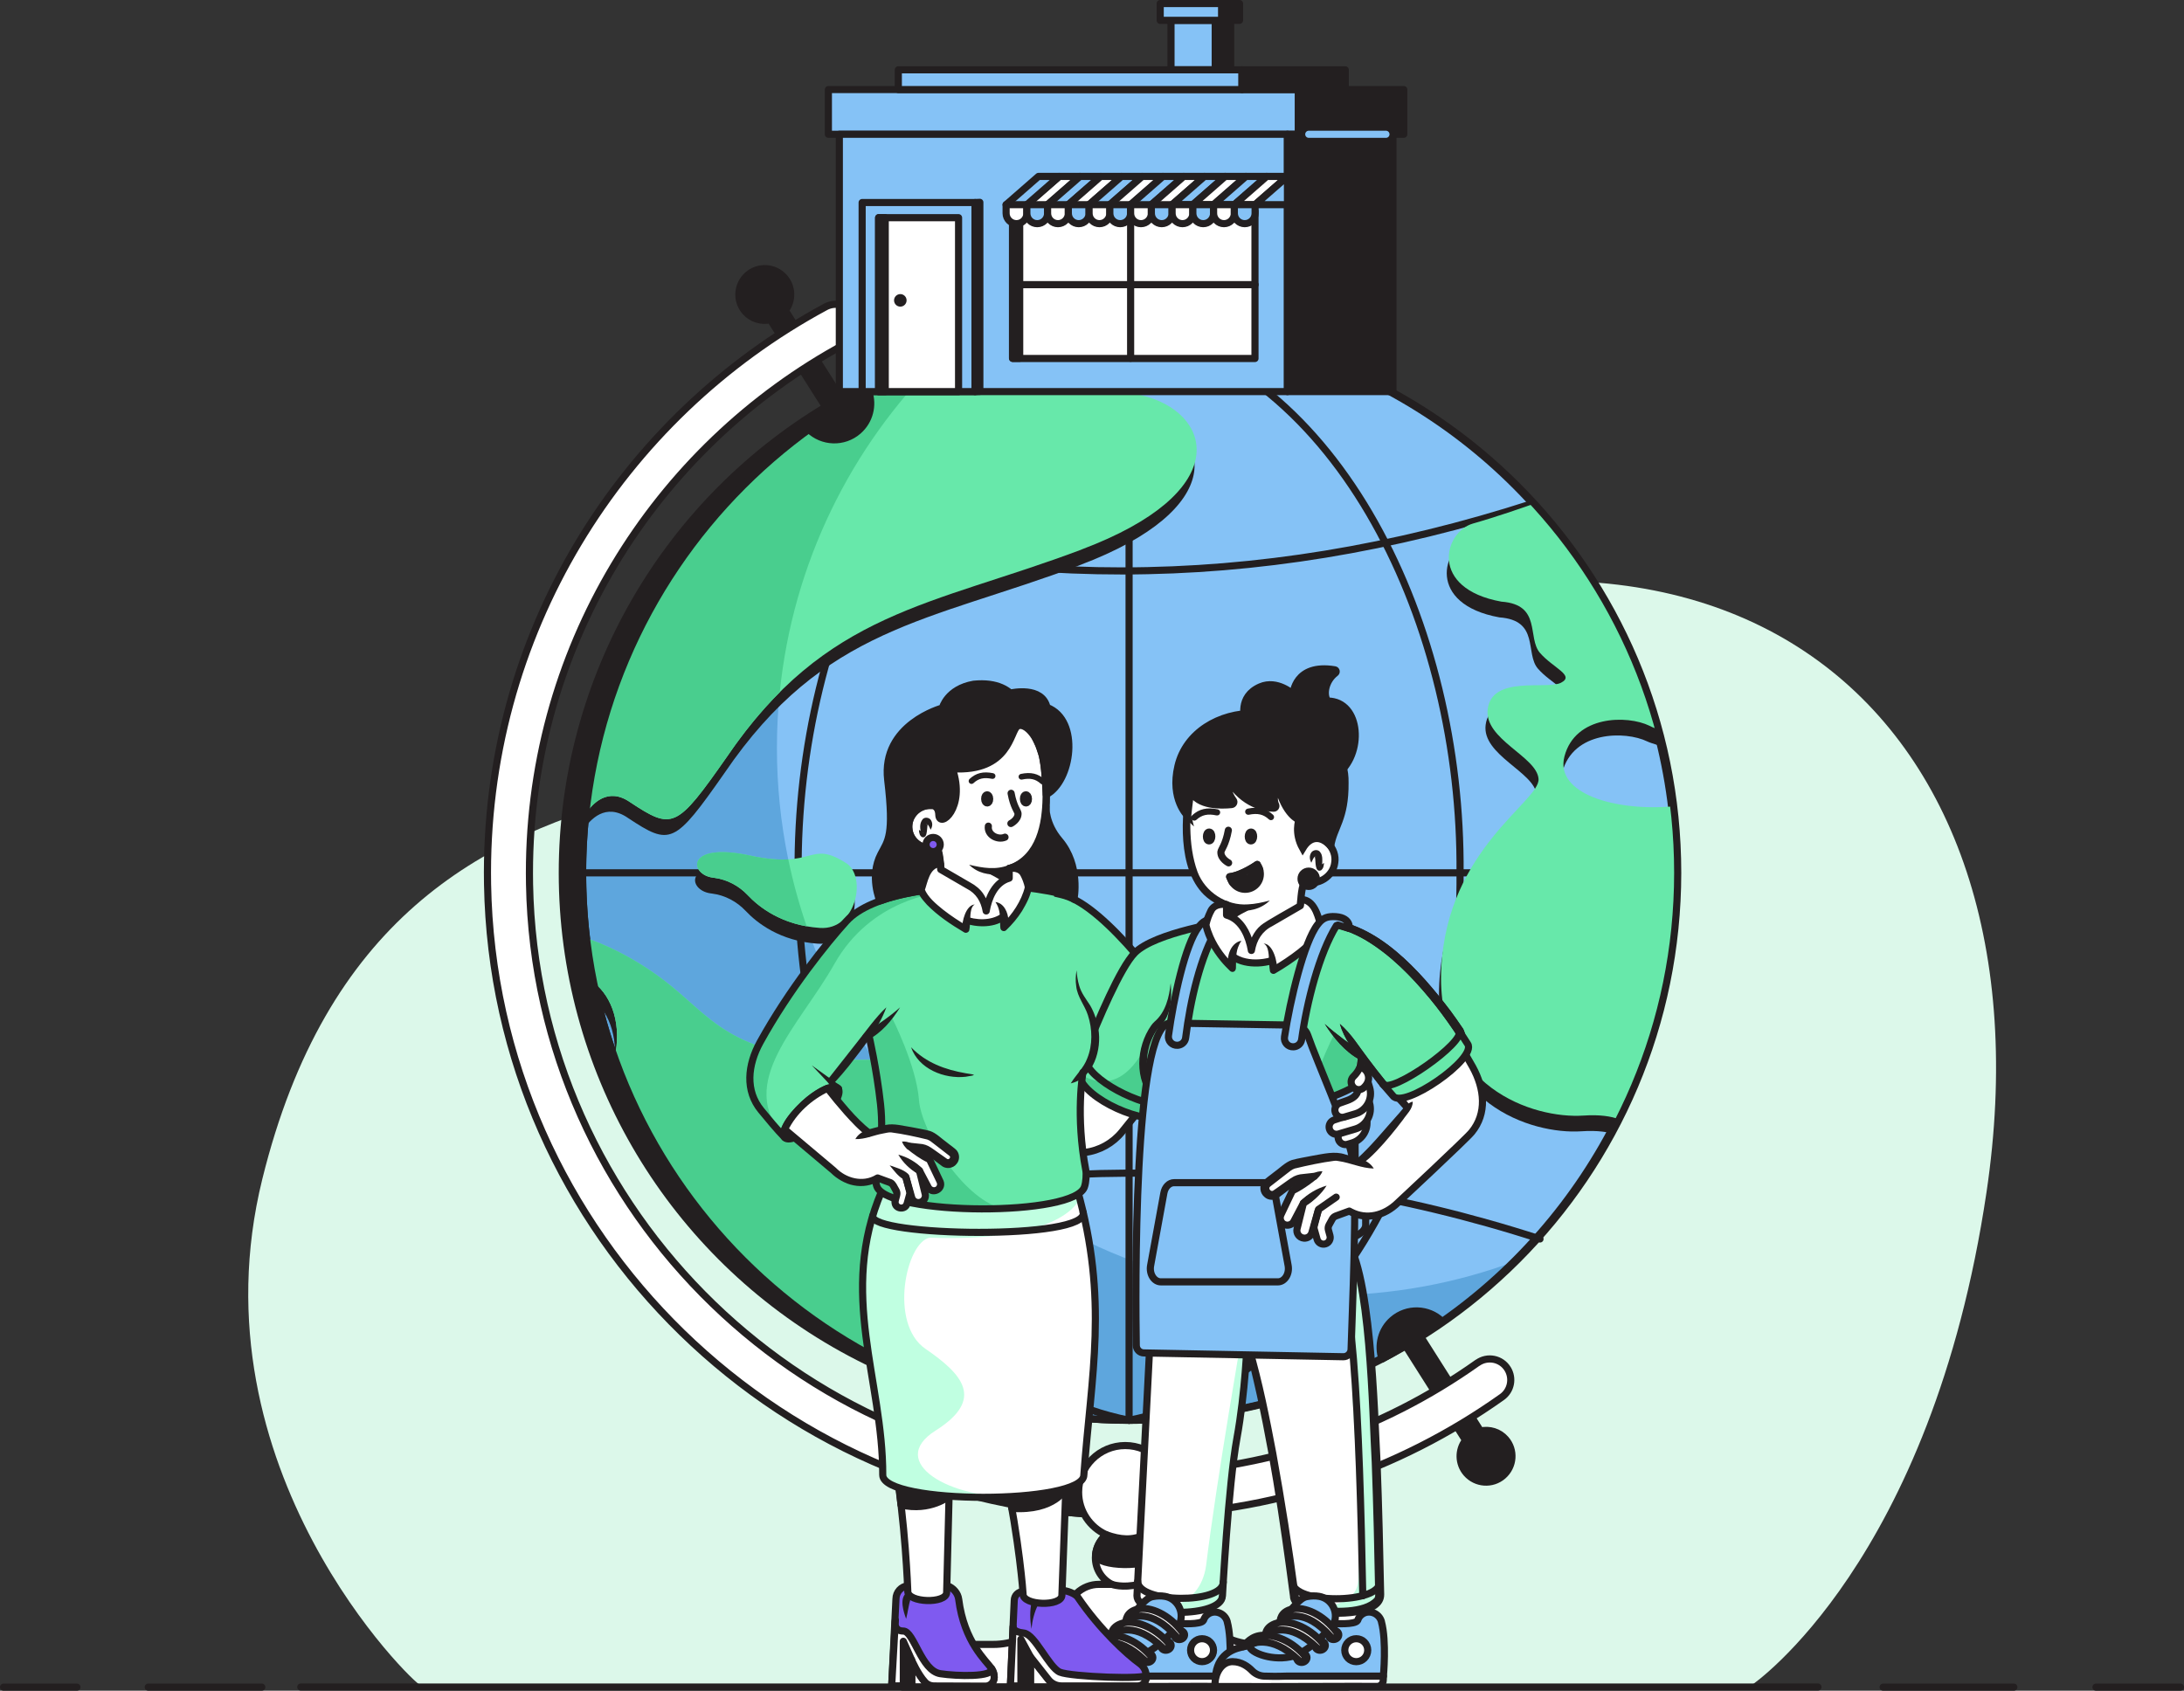 <?xml version="1.0" encoding="UTF-8"?>
<svg id="Layer_2" data-name="Layer 2" xmlns="http://www.w3.org/2000/svg" xmlns:xlink="http://www.w3.org/1999/xlink" viewBox="0 0 612.71 474.4">
  <rect x="0" y="0" width="612.71" height="474.4" fill="#333333" stroke="none"/>
  <defs>
    <style>
      .cls-1 {
        clip-path: url(#clippath);
      }

      .cls-2, .cls-3, .cls-4 {
        fill: none;
      }

      .cls-2, .cls-5, .cls-6, .cls-7, .cls-8, .cls-9, .cls-10, .cls-11, .cls-12 {
        stroke-width: 0px;
      }

      .cls-13 {
        stroke-width: 2px;
      }

      .cls-13, .cls-14, .cls-15, .cls-16, .cls-17, .cls-18, .cls-19, .cls-20, .cls-21, .cls-22, .cls-23, .cls-24, .cls-3 {
        stroke: #231f20;
      }

      .cls-13, .cls-14, .cls-15, .cls-16, .cls-17, .cls-8 {
        fill: #231f20;
      }

      .cls-13, .cls-14, .cls-15, .cls-16, .cls-18, .cls-19, .cls-20, .cls-21, .cls-22, .cls-23, .cls-24, .cls-3, .cls-4 {
        stroke-linecap: round;
        stroke-linejoin: round;
      }

      .cls-14 {
        stroke-width: 2px;
      }

      .cls-15, .cls-17, .cls-18, .cls-19, .cls-23, .cls-24, .cls-3, .cls-4 {
        stroke-width: 2px;
      }

      .cls-16 {
        stroke-width: 2px;
      }

      .cls-17 {
        stroke-miterlimit: 10;
      }

      .cls-18, .cls-7 {
        fill: #85c2f6;
      }

      .cls-19 {
        fill: #7f5af0;
      }

      .cls-20 {
        stroke-width: 2px;
      }

      .cls-20, .cls-21, .cls-22, .cls-23, .cls-11 {
        fill: #fff;
      }

      .cls-21 {
        stroke-width: 2px;
      }

      .cls-22 {
        stroke-width: 2px;
      }

      .cls-24, .cls-12 {
        fill: #67e8aa;
      }

      .cls-4 {
        stroke: #85c2f6;
      }

      .cls-5 {
        fill: #5ea6dd;
      }

      .cls-6 {
        fill: #49ce8e;
      }

      .cls-9 {
        fill: #dcf8ea;
      }

      .cls-10 {
        fill: #c0ffe1;
      }
    </style>
    <clipPath id="clippath">
      <circle class="cls-2" cx="317.05" cy="244.91" r="153.61"/>
    </clipPath>
  </defs>
  <g id="Layer_2-2" data-name="Layer 2">
    <g id="Bookkeeping_and_Payroll" data-name="Bookkeeping and Payroll">
      <g>
        <path class="cls-9" d="m117.93,472.82c-1.33.15-64.44-60.55-44.34-141.98,35.49-143.8,169.94-98.64,254.78-139.7,154.23-74.64,249.04,8.07,228.94,143.35-15.42,103.81-65.66,138.17-65.66,138.17l-373.72.16h0Z"/>
        <circle class="cls-8" cx="310.36" cy="244.91" r="153.61"/>
        <circle class="cls-7" cx="317.05" cy="244.91" r="153.61"/>
        <path class="cls-5" d="m371.57,363.5c-84.83,0-153.61-68.77-153.61-153.61,0-42.56,17.31-81.07,45.27-108.89-58.29,21.81-99.79,78.01-99.79,143.9,0,84.83,68.77,153.61,153.61,153.61,42.28,0,80.56-17.08,108.34-44.72-16.75,6.27-34.88,9.7-53.82,9.7h0Z"/>
        <g>
          <ellipse class="cls-3" cx="316.76" cy="244.91" rx="153.32" ry="153.61"/>
          <line class="cls-3" x1="316.76" y1="91.31" x2="316.76" y2="398.52"/>
          <line class="cls-3" x1="163.45" y1="244.91" x2="470.08" y2="244.91"/>
          <path class="cls-3" d="m316.76,398.52c-59.19-11.87-93.41-84.29-92.85-153.61-.56-69.31,33.65-141.74,92.85-153.61"/>
          <path class="cls-3" d="m316.76,398.52c59.19-11.87,93.41-84.29,92.85-153.61.56-69.31-33.65-141.74-92.85-153.61"/>
          <path class="cls-3" d="m202.79,142.17c74.54,23.87,148.74,24.5,227.15-.88"/>
          <path class="cls-3" d="m202.79,347.65c74.54-23.87,150.84-25.38,229.25,0"/>
        </g>
        <g class="cls-1">
          <g>
            <path class="cls-8" d="m302.85,158.62c-42.22,15.9-71.64,17.17-99.61,58.3-14.07,20.1-15.16,20.46-27.05,12.6-6.3-4.39-10.66.49-12.44,3.21,6.38-59.43,46.64-108.7,101.08-128.13h.07s38.31,5.76,56.59,11.23c18.27,5.49,23.57,26.87-18.64,42.77v.02Z"/>
            <path class="cls-8" d="m209.24,255.64c-2.51-2.67-5.83-4.44-9.47-4.91-.12-.02-.24-.03-.36-.05-6.58-.82-7.81-10.14,10.55-6.17,18.37,3.98,16.31-4.66,27,2.19,5.62,3.84,2.72,18.8-7.54,18.09-10.6-.73-17.06-5.84-20.19-9.16h0Z"/>
            <path class="cls-8" d="m264.57,393.94c-43.1-15.46-77.27-49.64-92.73-92.74,1.98-8.91-.47-16.91-5.91-21.16-.83-4.06-1.5-8.18-1.99-12.34,3.27,1.03,13.43,4.93,24.02,13.6,12.64,10.34,19.03,21.83,59.81,20.41,40.79-1.42,47.78,29.07,16.74,66.08-7.01,8.19-2.35,20.94.05,26.16h.01Z"/>
            <path class="cls-8" d="m470.08,249.33c0,24.87-5.92,48.36-16.41,69.14-2.26-.84-5.46-1.35-10-1.04-14.12.95-41.54-7.96-39.9-41.4,1.64-33.45,27.69-46.74,27.28-53.04-.41-6.31-15.36-11.11-14.26-19.61,1.24-9.59,16.59-5.35,20.56-7.4,3.98-2.05-2.19-4.11-5.89-8.36-3.69-4.25.56-13.57-10.82-14.39-20.42-3.69-16.17-19.6-7.96-21.93,6.28-1.77,13.9-4.42,17.17-5.58,16.27,17.79,32.19,40.45,38.67,64.4-.82-.25-5.48-1.6-6.37-2.07-6.17-3.01-20.83-3.01-23.85,8.64-2.69,10.39,14.12,15.44,30.63,13.97.74,6.13,1.12,12.36,1.12,18.68h.03Z"/>
          </g>
        </g>
        <g>
          <path class="cls-12" d="m303.43,154.2c-42.22,15.9-71.64,17.17-99.61,58.3-14.07,20.1-15.16,20.46-27.05,12.6-6.3-4.39-10.66.49-12.44,3.21,6.38-59.43,46.64-108.7,101.08-128.13h.07s38.31,5.76,56.59,11.23c18.27,5.49,23.57,26.87-18.64,42.77v.02Z"/>
          <path class="cls-12" d="m209.82,251.22c-2.51-2.67-5.83-4.44-9.47-4.91-.12-.02-.24-.03-.36-.05-6.58-.82-7.81-10.14,10.55-6.17,18.37,3.98,16.31-4.66,27,2.19,5.62,3.84,2.72,18.8-7.54,18.09-10.6-.73-17.06-5.84-20.19-9.16h0Z"/>
          <path class="cls-12" d="m265.16,389.52c-43.1-15.46-77.27-49.64-92.73-92.74,1.98-8.91-.47-16.91-5.91-21.16-.83-4.06-1.5-8.18-1.99-12.34,3.27,1.03,13.43,4.93,24.02,13.6,12.64,10.34,19.03,21.83,59.81,20.41,40.79-1.42,47.78,29.07,16.74,66.08-7.01,8.19-2.35,20.94.05,26.16h.01Z"/>
          <path class="cls-6" d="m282.18,334.81c-14.33-10.27-26.81-22.95-36.87-37.44-38.06.75-44.44-10.42-56.76-20.49-10.58-8.67-20.73-12.57-24.01-13.6.02.2.04.4.07.59.06.49.12.98.19,1.46.09.69.19,1.38.29,2.07.08.51.15,1.03.23,1.54.09.6.2,1.19.3,1.79s.2,1.2.31,1.8c.02.09.03.17.05.25.17.94.35,1.88.54,2.82,5.43,4.25,7.88,12.25,5.91,21.15.05.13.09.27.14.4l.42,1.14c.32.86.64,1.72.98,2.57.13.34.27.68.41,1.02.29.73.59,1.46.89,2.19.16.38.32.76.48,1.14.33.76.66,1.52,1,2.28.14.32.29.65.44.97.39.85.78,1.7,1.19,2.54.16.33.31.65.47.98.41.85.83,1.7,1.26,2.54.15.29.29.57.44.86.39.76.79,1.52,1.2,2.27.15.28.31.57.46.85.43.78.87,1.56,1.31,2.34.15.27.3.54.46.8.48.84.98,1.67,1.47,2.49.17.27.33.55.5.82.51.83,1.02,1.66,1.55,2.48.15.23.3.47.45.7.51.78,1.02,1.56,1.53,2.33.13.19.26.38.38.57.54.79,1.08,1.58,1.64,2.36.15.22.3.43.46.65.58.81,1.17,1.62,1.76,2.41.17.23.34.45.51.68.6.8,1.21,1.6,1.83,2.39.15.19.3.38.45.57.62.78,1.24,1.56,1.88,2.33.1.12.19.23.29.35.64.78,1.3,1.55,1.96,2.32.15.17.29.34.44.51.67.77,1.35,1.54,2.04,2.3.17.19.34.37.51.56.69.76,1.39,1.51,2.1,2.26.15.15.3.31.44.46.73.76,1.46,1.51,2.2,2.25.07.07.13.13.2.2.74.74,1.49,1.47,2.25,2.19.15.14.29.28.44.42.75.72,1.51,1.42,2.28,2.12.17.16.35.32.52.47.77.7,1.55,1.39,2.33,2.07.15.13.31.27.47.4.81.7,1.62,1.39,2.45,2.07.07.05.13.11.2.16.81.66,1.62,1.32,2.44,1.96.16.13.32.25.48.38.81.64,1.64,1.27,2.46,1.89.2.15.39.3.59.44.82.61,1.65,1.22,2.49,1.82.18.13.37.26.56.39.85.6,1.69,1.19,2.55,1.77.12.08.24.16.36.24.82.55,1.64,1.09,2.47,1.63.2.13.4.26.6.39.84.54,1.7,1.07,2.55,1.59.25.15.5.3.75.45.84.51,1.69,1.01,2.55,1.51.25.15.5.29.76.43.8.46,1.61.91,2.42,1.35.26.14.53.29.79.43.75.41,1.51.81,2.27,1.2.29.15.57.3.86.44.83.42,1.67.84,2.51,1.25.34.17.69.33,1.03.5.82.39,1.64.78,2.47,1.15.37.17.74.33,1.11.5.66.3,1.33.59,2,.87.52.22,1.04.44,1.56.66.59.25,1.19.49,1.78.73.49.2.99.39,1.48.59.7.27,1.41.54,2.11.8.49.18.99.37,1.49.54.07.02.13.05.2.07-2.4-5.22-7.05-17.96-.05-26.15,8.55-10.19,14.2-19.88,17.07-28.56l-.04.02Z"/>
          <path class="cls-6" d="m209.82,251.22c2.75,2.92,8.06,7.2,16.49,8.7-2.1-6.1-3.83-12.37-5.16-18.79-2.58.16-5.93-.03-10.61-1.05-18.37-3.98-17.13,5.35-10.55,6.17.12.02.24.03.36.05,3.64.48,6.96,2.24,9.47,4.91h0Z"/>
          <path class="cls-6" d="m218.76,194.23c3.68-36.3,19.99-68.86,44.48-93.22-38.24,14.31-69.26,43.42-86.07,80.36-.03.06-.05.12-.08.18-.36.78-.71,1.57-1.05,2.36l-.24.57c-.28.66-.56,1.33-.84,1.99-.11.27-.22.53-.32.8-.24.6-.48,1.19-.71,1.79-.12.31-.24.63-.36.94-.21.55-.42,1.11-.63,1.67-.13.35-.26.7-.39,1.06-.19.52-.37,1.04-.56,1.57-.13.38-.27.77-.4,1.15-.17.49-.33.99-.49,1.48-.14.42-.27.83-.41,1.25-.15.47-.29.93-.44,1.4-.14.45-.27.89-.41,1.34-.13.43-.25.87-.38,1.31-.14.48-.28.96-.41,1.45-.11.39-.21.77-.31,1.16-.14.53-.29,1.07-.43,1.61-.07.28-.14.57-.21.85-.81,3.23-1.53,6.5-2.13,9.8,0,.07-.03.15-.04.22-.14.77-.27,1.55-.4,2.33-.03.16-.05.31-.08.47-.12.75-.23,1.5-.35,2.25-.03.19-.06.37-.08.56-.11.74-.21,1.49-.3,2.23-.02.19-.05.39-.07.58-.09.75-.18,1.5-.26,2.25,0,.1-.02.21-.03.31,1.78-2.72,6.14-7.59,12.44-3.21,11.89,7.86,12.97,7.5,27.05-12.6,4.91-7.22,9.87-13.22,14.94-18.28l-.03.02Z"/>
          <path class="cls-12" d="m470.66,244.92c0,24.87-5.92,48.36-16.41,69.14-2.26-.84-5.46-1.35-10-1.04-14.12.95-41.54-7.96-39.9-41.4,1.64-33.45,27.69-46.74,27.28-53.04-.41-6.31-15.36-11.11-14.26-19.61,1.24-9.59,16.59-5.35,20.56-7.4,3.98-2.05-2.19-4.11-5.89-8.36-3.69-4.25.56-13.57-10.82-14.39-20.42-3.69-16.17-19.6-7.96-21.93,6.28-1.77,13.9-4.42,17.17-5.58,16.27,17.79,28.4,39.43,34.89,63.38-.82-.25-1.69-.58-2.58-1.05-6.17-3.01-20.83-3.01-23.85,8.64-2.69,10.39,14.12,15.44,30.63,13.97.74,6.13,1.12,12.36,1.12,18.68h.02Z"/>
        </g>
        <path class="cls-15" d="m243.74,109.9c-2.23,1.21-4.41,2.5-6.57,3.82l-16.86-26.61c2.09-2.69,2.06-6.56-.26-9.23-2.64-3.03-7.23-3.36-10.26-.72s-3.36,7.23-.72,10.26c1.81,2.08,4.53,2.85,7.05,2.3l16.88,26.64c-2.05,1.34-4.08,2.72-6.06,4.16,3.77,3.67,9.78,3.9,13.82.39,3.23-2.8,4.27-7.19,2.98-11h0Z"/>
        <path class="cls-15" d="m387.72,381.35c2.23-1.21,4.41-2.5,6.57-3.82l16.86,26.61c-2.09,2.69-2.06,6.56.26,9.23,2.64,3.03,7.23,3.36,10.26.72,3.03-2.64,3.36-7.23.72-10.26-1.81-2.08-4.53-2.85-7.05-2.3l-16.88-26.64c2.05-1.34,4.08-2.72,6.06-4.16-3.77-3.67-9.78-3.9-13.82-.39-3.23,2.8-4.27,7.19-2.98,11h0Z"/>
        <path class="cls-23" d="m414.5,382.4c-26.92,19.12-59.69,30.54-95.11,31.02-92.31,1.26-169.11-72.99-170.83-165.29-1.22-65.53,34.97-122.71,88.64-151.65,3-1.62,4.03-5.4,2.24-8.3h0c-1.64-2.65-5.07-3.57-7.82-2.08-57.35,30.92-96.04,91.98-94.84,161.97,1.69,98.57,83.26,177.98,181.84,177.15,38.27-.32,73.69-12.58,102.74-33.21,2.54-1.8,3.23-5.27,1.59-7.92h0c-1.8-2.9-5.65-3.65-8.43-1.68h-.02Z"/>
        <path class="cls-15" d="m337.23,412.23c-5.86.7-11.81,1.11-17.84,1.19-8.47.12-16.81-.41-24.97-1.52,3.28,0,3.28,11.89,0,11.89,7.92,1,16,1.49,24.19,1.42,6.29-.05,12.5-.44,18.62-1.12-3.03,0-3.03-11.87,0-11.87h0Z"/>
        <path class="cls-3" d="m163.45,244.91c0-84.83,68.77-153.63,153.61-153.61,84.84.02,153.64,68.91,153.61,153.61-.03,84.83-68.77,153.61-153.61,153.61s-153.61-68.77-153.61-153.61h0Z"/>
        <path class="cls-23" d="m366.23,461.41h-13.53c-5.15,0-10.11-1.95-13.87-5.47l-9.59-8.95c-1.67-1.56-3.88-2.43-6.17-2.43h-3.64c2.74-1.38,4.62-4.2,4.62-7.47,0-2.6-1.19-4.93-3.05-6.46,4.57-2.04,7.76-6.61,7.76-11.94,0-7.22-5.85-13.08-13.08-13.08s-13.08,5.85-13.08,13.08c0,5.33,3.19,9.9,7.76,11.94-1.86,1.53-3.05,3.86-3.05,6.46,0,3.27,1.88,6.1,4.62,7.47h-3.64c-2.29,0-4.5.87-6.17,2.43l-9.59,8.95c-3.76,3.51-8.72,5.47-13.87,5.47h-13.53c-6.61,0-11.97,5.36-11.97,11.97h125.06c0-6.61-5.36-11.97-11.97-11.97h-.02Z"/>
        <path class="cls-15" d="m324.03,436.78c-.09-2.48-1.26-4.68-3.04-6.15-3.18,1.7-6.78,1.4-10.63,0-1.7,1.4-2.83,3.45-3.02,5.77.77,3.33,14.91,3.46,16.7.38h-.01Z"/>
        <path class="cls-15" d="m311.92,444.56s3.01,1.11,7.5,0"/>
        <g>
          <rect class="cls-18" x="232.4" y="25.13" width="131.86" height="12.55"/>
          <rect class="cls-15" x="364.25" y="25.13" width="29.57" height="12.55"/>
          <rect class="cls-18" x="235.47" y="37.68" width="125.72" height="72.2"/>
          <rect class="cls-15" x="361.19" y="37.68" width="29.6" height="72.2"/>
          <rect class="cls-23" x="284.11" y="59.27" width="67.97" height="41.32"/>
          <rect class="cls-15" x="284.05" y="59.21" width="2.02" height="41.32"/>
          <rect class="cls-18" x="241.87" y="56.83" width="31.68" height="53.05"/>
          <polygon class="cls-15" points="274.89 109.82 273.55 109.88 273.55 56.83 274.89 56.77 274.89 109.82"/>
          <rect class="cls-23" x="246.5" y="61.08" width="22.42" height="48.8"/>
          <rect class="cls-15" x="246.5" y="61.08" width="1.85" height="48.8"/>
          <rect class="cls-18" x="328.52" y="5.7" width="12.41" height="13.88"/>
          <rect class="cls-15" x="340.93" y="5.71" width="4.33" height="13.88"/>
          <rect class="cls-18" x="325.49" y="1" width="17.28" height="4.71"/>
          <rect class="cls-15" x="342.77" y="1" width="4.97" height="4.71"/>
          <rect class="cls-18" x="252.02" y="19.59" width="96.42" height="5.54"/>
          <rect class="cls-15" x="348.44" y="19.59" width="28.97" height="5.54"/>
          <polyline class="cls-23" points="288.08 57.43 297.16 49.5 302.98 49.5 293.9 57.43"/>
          <polyline class="cls-18" points="288.08 57.43 297.16 49.5 291.34 49.5 282.26 57.43"/>
          <polyline class="cls-18" points="299.72 57.43 308.8 49.5 302.98 49.5 293.9 57.43"/>
          <polyline class="cls-23" points="305.54 57.43 314.62 49.5 308.8 49.5 299.72 57.43"/>
          <polyline class="cls-18" points="311.36 57.43 320.44 49.5 314.62 49.5 305.54 57.43"/>
          <polyline class="cls-23" points="317.19 57.43 326.26 49.5 320.44 49.5 311.36 57.43"/>
          <polyline class="cls-18" points="323.01 57.43 332.08 49.5 326.26 49.5 317.19 57.43"/>
          <polyline class="cls-23" points="328.83 57.43 337.9 49.5 332.08 49.5 323.01 57.43"/>
          <polygon class="cls-18" points="328.83 57.43 337.9 49.5 343.72 49.5 334.65 57.43 328.83 57.43"/>
          <polygon class="cls-23" points="334.65 57.43 343.72 49.5 349.54 49.5 340.47 57.43 334.65 57.43"/>
          <polygon class="cls-18" points="340.47 57.43 349.54 49.5 355.37 49.5 346.29 57.43 340.47 57.43"/>
          <polygon class="cls-23" points="346.29 57.43 355.37 49.5 361.19 49.5 352.11 57.43 346.29 57.43"/>
          <polygon class="cls-18" points="352.11 57.43 361.19 57.43 361.19 49.5 352.11 57.43"/>
          <path class="cls-23" d="m282.26,57.43h5.82v2.42c0,1.61-1.3,2.91-2.91,2.91h0c-1.61,0-2.91-1.3-2.91-2.91v-2.42h0Z"/>
          <path class="cls-18" d="m288.08,57.43h5.82v2.42c0,1.61-1.3,2.91-2.91,2.91h0c-1.61,0-2.91-1.3-2.91-2.91v-2.42h0Z"/>
          <path class="cls-23" d="m293.9,57.43h5.82v2.42c0,1.61-1.3,2.91-2.91,2.91h0c-1.61,0-2.91-1.3-2.91-2.91v-2.42h0Z"/>
          <path class="cls-18" d="m299.72,57.43h5.82v2.42c0,1.61-1.3,2.91-2.91,2.91h0c-1.61,0-2.91-1.3-2.91-2.91v-2.42h0Z"/>
          <path class="cls-23" d="m305.54,57.43h5.82v2.42c0,1.61-1.3,2.91-2.91,2.91h0c-1.61,0-2.91-1.3-2.91-2.91v-2.42h0Z"/>
          <path class="cls-18" d="m311.36,57.43h5.82v2.42c0,1.61-1.3,2.91-2.91,2.91h0c-1.61,0-2.91-1.3-2.91-2.91v-2.42h0Z"/>
          <path class="cls-23" d="m317.19,57.43h5.82v2.42c0,1.61-1.3,2.91-2.91,2.91h0c-1.61,0-2.91-1.3-2.91-2.91v-2.42h0Z"/>
          <path class="cls-18" d="m323.01,57.43h5.82v2.42c0,1.61-1.3,2.91-2.91,2.91h0c-1.61,0-2.91-1.3-2.91-2.91v-2.42h0Z"/>
          <path class="cls-23" d="m328.83,57.43h5.82v2.42c0,1.61-1.3,2.91-2.91,2.91h0c-1.61,0-2.91-1.3-2.91-2.91v-2.42h0Z"/>
          <path class="cls-18" d="m334.65,57.43h5.82v2.42c0,1.61-1.3,2.91-2.91,2.91h0c-1.61,0-2.91-1.3-2.91-2.91v-2.42h0Z"/>
          <path class="cls-23" d="m340.47,57.43h5.82v2.42c0,1.61-1.3,2.91-2.91,2.91h0c-1.61,0-2.91-1.3-2.91-2.91v-2.42h0Z"/>
          <path class="cls-18" d="m346.29,57.43h5.82v2.42c0,1.61-1.3,2.91-2.91,2.91h0c-1.61,0-2.91-1.3-2.91-2.91v-2.42h0Z"/>
          <path class="cls-4" d="m367.17,37.68h21.65"/>
          <line class="cls-3" x1="284.11" y1="79.87" x2="352.11" y2="79.87"/>
          <line class="cls-3" x1="317.19" y1="100.53" x2="317.19" y2="61.91"/>
          <circle class="cls-8" cx="252.58" cy="84.28" r="1.76"/>
        </g>
        <path class="cls-12" d="m337.01,292.83c-9.04-14.55-26.93-38.27-38.36-41.56-5.16-1.49-15.45-2.43-15.45-2.43l23.96,44.33s5.68,9.39,6.78,11.91l4.5-3.91-5.91,6.17,9.34,1.41,5.74,13.66c2.56-2.59,5.49-6.27,8.08-10.1,4.28-6.35,5.37-12.97,1.33-19.48h0Z"/>
        <g>
          <path class="cls-3" d="m327.61,322.41c2.56-2.59,5.49-6.27,8.08-10.1,4.28-6.35,5.37-12.97,1.33-19.48-9.04-14.55-26.93-38.27-38.36-41.56-5.16-1.49-15.45-2.43-15.45-2.43"/>
          <path class="cls-8" d="m318.45,301.17c-.59,1.34-5.05,8.75-6.61,6.69-1.34-1.62,5.2-5.99,6.61-6.69h0Z"/>
          <path class="cls-3" d="m307.17,293.17s5.68,9.39,6.78,11.91"/>
        </g>
        <g>
          <path class="cls-11" d="m299.58,306.19l16.04-26.11,19.01,12.86-19.84,24.62c-2.59,3.21-6.33,5.29-10.42,5.8l-31.25,1.49-.96-16.09,31.3-2.82"/>
          <g>
            <path class="cls-8" d="m272.06,307.76c7.21-.84,16.21-1.51,23.49-1.99,2.62-.08,5.2-.63,7.9.17-2.51,1.27-5.15,1.19-7.75,1.58-3.89.46-11.73,1.28-15.63,1.62-2.61.22-5.22.45-7.83.61-.55.03-1.03-.38-1.06-.94-.03-.53.36-.99.88-1.06h0Z"/>
            <path class="cls-3" d="m299.58,306.19l16.04-26.11,19.01,12.86-19.84,24.62c-2.59,3.21-6.33,5.29-10.42,5.8l-31.25,1.49"/>
          </g>
        </g>
        <g>
          <g>
            <polygon class="cls-23" points="382.08 452.99 382.08 445.21 367.85 445.21 367.85 459.81 383.71 457.28 382.08 452.99"/>
            <polygon class="cls-23" points="339.38 452.99 339.38 445.21 325.15 445.21 325.15 459.81 341.01 457.28 339.38 452.99"/>
            <g>
              <path class="cls-11" d="m323.89,351.7l52.94-5.08c7.64,7.13,9.3,51.92,10.25,101.14,0,6.2-23.96,6.2-23.96,0,0,0-6.11-48.44-13.25-71.24,0,.05-.47,13.96-2.87,27.11-2.4,13.17-4.05,44.13-4.05,44.13h-.02c0,6.2-23.96,6.2-23.96,0l4.92-96.06h0Z"/>
              <path class="cls-10" d="m323.97,451.62c.07,0,12.59.28,14.39-12.31,2.87-23.59,10.32-66.32,10.32-66.32l1.15,4.42c-.15,3.27-.79,15.01-2.83,26.22-2.4,13.17-4.05,44.13-4.05,44.13h-.02c0,4.38-11.94,5.67-18.96,3.86h0Z"/>
              <path class="cls-10" d="m325.15,351.58l51.68-4.96c7.64,7.13,9.3,51.92,10.25,101.14,0,3.14-6.14,4.69-12.21,4.65-4.83-.84-8.53-1.5-9.16-1.63-.01,0-.03-.01-.04-.02h0c1.81.23,14.59,1.24,15.35-7.05.76-8.29-1.46-64.07-4.54-86.49-39.22,4.84-49.84-4.13-51.33-5.65h0Z"/>
              <g>
                <path class="cls-8" d="m377.51,345.89c8.29,8.49,9.02,50.99,9.81,64.41.47,12.35.76,24.75,1.01,37.1.05,6.99-14.36,6.72-19.11,5.74-2.88-.42-7.34-2.23-7.33-5.23-2.85-21.56-5.97-43.2-11.13-64.34-1.12-4.91-3.13-9.55-3.78-14.57,2.32,2.57,3.5,5.9,4.41,9.17,2.84,9.67,4.81,19.7,6.68,29.57,2.4,13.25,4.48,26.54,6.26,39.89.13,1.91,3.56,2.69,5.35,3.05,4.2.71,13.03,1.01,15.98-2.39.2-.38.13-.91.13-1.37-.23-12.17-.51-24.38-.96-36.53-.8-13.25-1.25-54.28-8.68-63.05-.96-.85.38-2.39,1.36-1.46h0Z"/>
                <path class="cls-3" d="m349.87,376.52s-.47,13.94-2.87,27.11-4.05,44.13-4.05,44.13h-.02c0,6.2-23.96,6.2-23.96,0l4.92-96.06"/>
              </g>
              <g>
                <path class="cls-3" d="m387.08,443.95c0,6.2-24.46,6.2-24.46,0"/>
                <path class="cls-3" d="m343.17,443.95c0,6.2-23.99,5.97-23.99-.24"/>
              </g>
              <g>
                <g>
                  <path class="cls-3" d="m367.01,352.31s.16,12.53,10.19,11.84"/>
                  <path class="cls-3" d="m369.13,360.07c.3-.16,7.62-.9,7.62-.9"/>
                </g>
                <path class="cls-3" d="m372.07,346.62c7.64,7.13,9.3,51.92,10.25,101.14"/>
              </g>
            </g>
            <g>
              <g>
                <path class="cls-18" d="m344.3,455.03c-.64-2.38-3.5-3.52-5.48-2.04-.52.38-.95.92-1.19,1.68-.68,1.3-6.66.87-6.66.87,0,0,.02-.04.04-.11,1.25-3.26-.77-6.93-4.22-7.51-1.02-.17-2.13-.17-3.35.07-4.33.7-7.69,11.97-18.31,14.18-3.33.72-7.46,2.73-7.46,9.67,35.76.02,47.17-1.52,47.17-1.52,0,0,.94-9.75-.55-15.28h.01Z"/>
                <path class="cls-3" d="m330.98,455.54s-6.56,8.19-12.3,9.37-12.17-1.59-11.35-3.43"/>
                <path class="cls-23" d="m302.57,466.25c2.46,0,4.34,1.41,5.44,2.54.9.92,2.12,1.47,3.41,1.52,1.51.06,3.66.09,6.09,0h27.34c-.02.44-.03.85-.05,1.22-.04.95-.83,1.69-1.78,1.67-3.41-.08-30.75.11-44.37.02-.59-.01-1.06-.51-1.03-1.1.1-2.37,1.66-5.88,4.95-5.88h0Z"/>
                <circle class="cls-23" cx="337.23" cy="463.03" r="3.22"/>
                <g>
                  <ellipse class="cls-20" cx="327.13" cy="461.77" rx="1.44" ry="1.27" transform="translate(-101.61 92.41) rotate(-13.94)"/>
                  <path class="cls-23" d="m327.87,461.07c-4.34-4.97-9.75-6.53-12.88-5.64-3.69,1.05-3.18,3.78-3.33,3.87l1.28-1.1c.25-.14,5.39-3.47,13.22,4.12.74,1.02,2.45-.23,1.71-1.25h0Z"/>
                  <ellipse class="cls-22" cx="330.89" cy="458.78" rx="1.44" ry="1.27" transform="translate(-69.79 59.5) rotate(-9.3)"/>
                  <path class="cls-23" d="m331.82,458.11c-3.92-5.3-9.19-7.3-12.38-6.66-3.76.75-3.48,3.51-3.63,3.58l1.37-.99c.26-.12,5.66-3.02,12.84,5.17.66,1.08,2.46-.03,1.8-1.1h0Z"/>
                  <ellipse class="cls-20" cx="321.99" cy="465.18" rx="1.44" ry="1.27" transform="translate(-102.58 91.27) rotate(-13.94)"/>
                  <path class="cls-23" d="m322.81,464.62c-4.34-4.97-9.69-6.27-12.88-5.64-2.82.56-4.27,2.99-4.41,3.07l1.83-.58c.25-.14,5.94-3.19,13.76,4.39.74,1.02,2.45-.23,1.71-1.25h0Z"/>
                </g>
              </g>
              <g>
                <path class="cls-18" d="m387.56,455.03c-.64-2.38-3.5-3.52-5.48-2.04-.52.38-.95.92-1.19,1.68-.68,1.3-6.66.87-6.66.87,0,0,.02-.04.04-.11,1.25-3.26-.77-6.93-4.22-7.51-1.02-.17-2.13-.17-3.35.07-4.33.7-7.69,11.97-18.31,14.18-3.33.72-7.46,2.73-7.46,9.67,35.76.02,47.17-1.52,47.17-1.52,0,0,.94-9.75-.55-15.28h.01Z"/>
                <path class="cls-3" d="m374.24,455.54s-6.56,8.19-12.3,9.37-12.17-1.59-11.35-3.43"/>
                <path class="cls-23" d="m345.83,466.25c2.46,0,4.34,1.41,5.44,2.54.9.92,2.12,1.47,3.41,1.52,1.51.06,3.66.09,6.09,0h27.34c-.02.44-.03.85-.05,1.22-.04.95-.83,1.69-1.78,1.67-3.41-.08-30.75.11-44.37.02-.59-.01-1.06-.51-1.03-1.1.1-2.37,1.66-5.88,4.95-5.88h0Z"/>
                <circle class="cls-23" cx="380.49" cy="463.03" r="3.22"/>
                <g>
                  <ellipse class="cls-20" cx="370.39" cy="461.77" rx="1.44" ry="1.27" transform="translate(-100.34 102.83) rotate(-13.94)"/>
                  <path class="cls-23" d="m371.12,461.07c-4.34-4.97-9.75-6.53-12.88-5.64-3.69,1.05-3.18,3.78-3.33,3.87l1.28-1.1c.25-.14,5.39-3.47,13.22,4.12.74,1.02,2.45-.23,1.71-1.25h0Z"/>
                  <ellipse class="cls-22" cx="374.15" cy="458.77" rx="1.44" ry="1.27" transform="translate(-69.22 66.49) rotate(-9.3)"/>
                  <path class="cls-23" d="m375.08,458.11c-3.92-5.3-9.19-7.3-12.38-6.66-3.76.75-3.48,3.51-3.63,3.58l1.37-.99c.26-.12,5.66-3.02,12.84,5.17.66,1.08,2.46-.03,1.8-1.1h0Z"/>
                  <ellipse class="cls-20" cx="365.24" cy="465.18" rx="1.44" ry="1.27" transform="translate(-101.31 101.69) rotate(-13.94)"/>
                  <path class="cls-23" d="m366.06,464.62c-4.34-4.97-9.69-6.27-12.88-5.64-2.82.56-4.27,2.99-4.41,3.07l1.83-.58c.25-.14,5.94-3.19,13.76,4.39.74,1.02,2.45-.23,1.71-1.25h0Z"/>
                </g>
              </g>
            </g>
          </g>
          <g>
            <path class="cls-12" d="m304.82,294.77l-2.23,5.47,11.36,8.87,21.97,6.85,39.95-4.93,5.06-6.02,1.75-11.39,1.4-15.8-8.68-15.34-4.77-3.94h-26.34s-20.26,3.05-25.93,8.81c-4.11,4.18-10.4,19.19-13.54,27.13"/>
            <path class="cls-12" d="m380.31,310.74c-1.28,12.47-.46,19.87.76,26.85.68,3.89-8.89,6.66-15.47,6.12-4.26-.35-2.02,2.42-8.69,3.57-16.97,2.93-33.65-.71-33.65-4.76,3.44-17.13,1.08-34.43,1.08-34.43"/>
            <path class="cls-3" d="m344.29,258.55s-20.26,3.05-25.93,8.81c-4.11,4.18-10.4,19.19-13.54,27.13"/>
            <g>
              <path class="cls-6" d="m321.49,293.38s-2.92,8.51,2.9,15.09c.01.15.03.29.04.43h-.03l.33,4.99-.08-.04c-7.96.15-21.39-6.75-22.05-12.53,0-.08,0-.15-.02-.23h0c9.96,6.5,16.1-2.02,18.89-7.71h.02Z"/>
              <path class="cls-12" d="m324.87,313.85c-.1-1.56-.21-2.85-.3-3.81-9.4-1.73-22.39-9.55-19.97-14.94h-.01c-1.05,2.66-1.69,4.38-1.69,4.38-2.64,6.07,13.19,14.67,21.98,14.37h-.01Z"/>
              <path class="cls-6" d="m309.43,303.43c4.16,3.06,10.13,5.68,15.11,6.61l.28,3.81c-2.3.07-5.08-.46-7.89-1.4h0c-.2-.07-.41-.14-.61-.21h-.01c-1.45-.52-2.9-1.14-4.29-1.83,0,0-.02,0-.03-.01-.18-.09-.36-.19-.54-.28-.03-.02-.07-.04-.1-.05-.15-.08-.31-.16-.46-.25-.05-.03-.1-.05-.15-.08-.14-.08-.27-.15-.41-.23-.06-.03-.11-.07-.17-.1-.12-.07-.25-.14-.37-.22-.06-.04-.12-.07-.18-.11-.12-.07-.23-.14-.35-.21-.06-.04-.13-.08-.19-.12-.11-.07-.22-.14-.33-.21-.06-.04-.13-.08-.19-.13-.11-.07-.21-.14-.31-.21-.06-.04-.13-.09-.19-.13-.1-.07-.2-.14-.31-.22-.06-.04-.12-.09-.18-.13-.1-.07-.2-.15-.3-.22-.06-.04-.12-.09-.17-.13-.1-.08-.21-.16-.31-.24-.05-.04-.1-.08-.14-.11-.13-.1-.25-.21-.38-.31-.02-.02-.04-.03-.05-.05-.14-.12-.28-.24-.41-.36-.05-.04-.09-.09-.14-.13-.08-.08-.17-.15-.25-.23l-.16-.16-.21-.21c-.05-.06-.11-.11-.16-.17-.06-.07-.13-.13-.19-.2-.05-.06-.1-.12-.16-.18s-.11-.13-.17-.19c-.05-.06-.1-.12-.15-.18s-.1-.13-.15-.19-.09-.12-.14-.18c-.05-.06-.09-.13-.14-.19-.04-.06-.08-.12-.13-.18-.04-.06-.08-.13-.13-.19-.04-.06-.08-.12-.11-.18-.04-.06-.08-.13-.11-.19s-.07-.12-.1-.18c-.03-.07-.07-.13-.1-.2-.03-.06-.06-.12-.08-.18-.03-.07-.06-.13-.08-.2-.02-.06-.05-.11-.07-.17-.03-.07-.05-.14-.07-.21-.02-.05-.04-.1-.05-.16-.02-.08-.04-.17-.06-.25,0-.04-.02-.08-.03-.11-.02-.12-.04-.24-.06-.36,0-.08,0-.15-.01-.22h0c2.52,1.64,4.79,2.32,6.83,2.33h.01Z"/>
              <path class="cls-3" d="m324.87,313.85c-.1-1.56-.21-2.85-.3-3.81-9.4-1.73-22.39-9.55-19.97-14.94h-.01c-1.05,2.66-1.69,4.38-1.69,4.38-2.64,6.07,13.19,14.67,21.98,14.37h-.01Z"/>
              <path class="cls-3" d="m384.12,286.16c-5.27,19.61-4.18,46.55-2.91,52.17,0,6.92-57,5.35-57-1.57,2.15-15.33.13-28.67.13-28.67"/>
            </g>
            <g>
              <path class="cls-12" d="m328.43,275.84s.25,8.13-3.64,11.34c-3.54,2.93-8.48,17,3.17,24.24"/>
              <path class="cls-8" d="m328.43,275.84c.32,4.06.27,9.07-2.97,12.09-.3.3-.65.64-.88,1-3.71,5.43-3.91,13.43.31,18.63,1.07,1.28,2.2,2.32,3.09,3.86-1.8-.27-3.34-1.28-4.53-2.62-5.3-5.72-4.77-14.97-.48-21.08.23-.36.65-.78.95-1.07,3.08-2.63,4.1-6.86,4.51-10.81h0Z"/>
            </g>
            <g>
              <path class="cls-12" d="m369.73,304.18s-4.66,8.55-19.02,7.79"/>
              <path class="cls-8" d="m369.73,304.18c-2.46,6.25-10.03,8.96-16.31,8.31-.91-.13-1.82-.29-2.7-.52.91-.21,1.8-.32,2.67-.46,6.01-.98,11.94-2.92,16.34-7.33h0Z"/>
            </g>
            <path class="cls-18" d="m381.15,337.38c0,6.92-56.94,6.29-56.94-.62l.15-1.09h0c-1.52,0-2.1,1.37-2.1,2.89v5.36c0,9.35,60.88,9.11,60.88-.24v-5.8c0-1.28-1.04-2.32-2.32-2.32h0l.34,1.82h0Z"/>
            <path class="cls-23" d="m335.92,342.55l8.27.84v5.21l-8.27-.84v-5.21m-.09-2.86c-1.5,0-2.76,1.22-2.76,2.76v5.39c0,1.42,1.07,2.6,2.48,2.75l8.45.86c.1,0,.19.01.28.01,1.5,0,2.76-1.22,2.76-2.76v-5.39c0-1.42-1.07-2.6-2.48-2.75l-8.45-.86c-.1,0-.19-.01-.28-.01h0Z"/>
            <path class="cls-21" d="m338.5,346.43l-3.11-.25c-.58-.05-1.02-.56-.97-1.14h0c.05-.58.56-1.02,1.14-.97l3.11.25c.58.05,1.02.56.97,1.14h0c-.05.58-.56,1.02-1.14.97Z"/>
            <path class="cls-12" d="m365.76,314.87c.81-10.67,8.4-25.48,8.4-25.48l6.57,6.88h0c-.02.09-1.99,9.24-3.16,20.21-.68,6.3-.54,12.67.34,18.95l1.05,7.46c.38,2.72-1.79,5.12-4.53,5.02-5.66-.2-15.32-.14-26.32,1.72-2.55.43-5.07.77-7.52,1.01,11.83-3.31,24.43-26.01,25.17-35.76h0Z"/>
            <path class="cls-6" d="m365.85,315.79c.81-10.67,8.4-25.48,8.4-25.48l6.57,6.88h0c-.02.09-1.99,9.24-3.16,20.21-.68,6.3-.54,12.67.34,18.95l1.05,7.46c.38,2.72-1.79,5.12-4.53,5.02-5.66-.2-15.32-.14-26.32,1.72-2.55.43-5.07.77-7.52,1.01,11.83-3.31,24.43-26.01,25.17-35.76h0Z"/>
          </g>
          <g>
            <path class="cls-18" d="m383.28,306.09c-.24,1.75-1.77,3.19-3.26,4.2-6.77,4.88-17.3,7.08-27.55,7.29-1.71.04-2.93-1.73-2.53-3.67h0c.31-1.48,1.47-2.56,2.78-2.58,10.28-.14,19.65-2.15,27.78-6.72.11-.24.18-.38.18-.38l.38-2.94s2.97-.48,2.23,4.78v.02Z"/>
            <path class="cls-18" d="m328.21,287.06l34.77.58c1.77.03,3.33,1.16,3.9,2.83,2.65,7.69,10.97,25.75,12.49,34.39,1.61,9.16-.11,45.07-.33,53.73-.03,1.18-1.01,2.12-2.19,2.1l-55.96-1.07c-1.16-.02-2.09-.96-2.11-2.12-.22-13.63-.95-89.72,9.43-90.44Z"/>
            <path class="cls-18" d="m358.52,359.68h-32.85c-1.9,0-3.3-2.23-2.87-4.57l3.72-20.37c.31-1.69,1.5-2.89,2.87-2.89h25.4c1.37,0,2.56,1.2,2.87,2.89l3.72,20.37c.43,2.34-.98,4.57-2.87,4.57h.01Z"/>
          </g>
          <g>
            <path class="cls-23" d="m379.94,313.93s1.91,1.42-1.44,2.61c-.84.3-1.2.44-1.72.62-1.04.36-1.61,1.48-1.29,2.53h0c.32,1.09,1.47,1.71,2.56,1.39l1.24-.37c3.12-.93,4.9-4.21,3.98-7.33l-.48-1.61-2.84,2.15h0Z"/>
            <path class="cls-23" d="m380.88,310.01s.32,1.9-3.03,3.08c-.84.3-3.08,1-3.6,1.18-1.04.36-1.61,1.48-1.29,2.53h0c.32,1.09,1.47,1.71,2.56,1.39l4.71-1.4c3.12-.93,4.9-4.21,3.98-7.33l-.48-1.61-2.84,2.15h0Z"/>
            <path class="cls-23" d="m380.92,305.73s.32,1.9-3.03,3.08c-.84.3-1.5.53-2.02.71-1.04.36-1.61,1.48-1.29,2.53h0c.32,1.09,1.47,1.71,2.56,1.39l3.13-.93c3.12-.93,4.9-4.21,3.98-7.33l-.48-1.61-2.84,2.15h-.01Z"/>
            <path class="cls-23" d="m381.51,299.39s-.4,1.32-1.8,2.66c-.7.67-.87,1.72-.38,2.56l.06.1c.66,1.14,2.22,1.4,3.19.5.47-.43.9-.97,1.16-1.62.48-1.21.14-2.61-.82-3.48-.69-.63-1.4-.72-1.4-.72h-.01Z"/>
          </g>
          <g>
            <path class="cls-11" d="m413.12,299.35c-7.86-14.25-23.43-33.8-37.66-34.16l6.29,27.93c6.31,9.91,13.02,17.64,13.02,17.64l-6.39,8.07c-2.65,3.04-5.38,5.93-7.2,7.2l-.14.04h0l-9.86,3.22h0l9.86-3.22c-2.54-.8-5.18-1.36-6.01-1.48-1.45-.21-8.66,1.3-11.61,1.94-.82.18-1.59.54-2.25,1.05l-5.63,4.36c-.87.67-.98,1.95-.24,2.76l.12.13c.65.71,1.73.82,2.5.25l4.78-3.49c.65-.47,1.38-.8,2.17-.97l3.85-.53.09-.03-6.28,4.08-3.21,6.74c-.51,1.08,0,2.36,1.13,2.78.96.36,2.03-.05,2.51-.96l2.69-5.12-1.78,7.17c-.32,1.28.59,2.55,1.91,2.66,1.02.09,1.96-.56,2.24-1.55l1.58-5.52h.01l-.94,3.62c-.08.32-.08.66,0,.99l.79,2.8c.28,1,1.31,1.58,2.31,1.31,1-.28,1.59-1.31,1.31-2.31l-.44-1.59c-.13-.47-.07-.98.17-1.41l.92-1.67c.22-.4.57-.7,1-.85l3.78-1.38s.12.07.35.2c4.51,2.4,9.55,1.06,13.21-2.5,0,0,19.09-17.8,20.76-19.82,4.33-5.26,3.67-12.17.26-18.35l.03-.03Z"/>
            <g>
              <path class="cls-8" d="m371.02,328.63c-.72,1.82-2.21,2.6-3.62,3.7-1.37.98-2.78,1.91-4.3,2.64l.36-.41-2.1,4.41-1.05,2.21c-.23.41-.21.87.08,1.23.43.56,1.39.46,1.7-.17.09-.16.33-.64.42-.8l2.28-4.33s.05-.09.08-.13c2.06-2.01,4.49-3.48,7.3-4.31-.75,1.26-1.68,2.28-2.66,3.23-1,.93-2.03,1.81-3.23,2.48l.28-.33c-.31.6-2.45,4.65-2.71,5.15-.94,1.86-3.72,2.14-5,.49-.68-.82-.89-2.01-.5-3,.07-.17,1.09-2.34,1.21-2.56l2.1-4.41c.03-.1.09-.18.16-.24,1.35-1.17,2.83-2.13,4.36-3.02,1.57-.85,2.89-1.89,4.85-1.8h0v-.03Z"/>
              <path class="cls-3" d="m367.56,336.15l-1.89,1.43-1.78,7.17c-.32,1.28.59,2.55,1.91,2.66h0c1.02.09,1.96-.56,2.24-1.55l1.75-6.12"/>
              <path class="cls-8" d="m385.39,327.88c-3.48-.09-6.47-1.6-9.87-2.09-.41-.08-.77-.13-1.16-.08-3.55.45-7.59,1.32-11.12,2.17-.82.28-1.36.76-2.09,1.33-1.15.89-3.46,2.69-4.61,3.58-.43.3-.52.51-.36.93.18.31.53.58.91.42.56-.34,1.59-1.12,2.15-1.5.99-.65,2.7-2.02,3.77-2.56.55-.27,1.13-.46,1.73-.57l3.86-.43c1.28-.12,1.53,1.76.27,1.98l-3.83.63h.08c-.86.19-1.4.53-2.14,1.12-.76.57-2.75,2.08-3.49,2.64l-.58.44c-1.17,1.04-3.12,1.04-4.24-.08-1.23-1.07-1.46-3.01-.45-4.3.5-.66,2.45-1.98,3.07-2.52,1.55-1.08,3.3-2.9,5.14-3.5,1.67-.48,4.16-.86,5.88-1.22,2.91-.48,6.12-1.36,9.11-.34,2.82.89,6.29,1.15,7.98,3.94h-.01Z"/>
              <path class="cls-8" d="m396.33,309.11c.06,2.04-1.75,3.59-2.74,5.1-2.31,3.05-4.72,6-7.37,8.76-1.35,1.37-2.72,2.73-4.45,3.87-.46.3-1.08.17-1.38-.29-.28-.43-.19-.99.19-1.31,3.98-3.5,7.84-8.33,11.43-12.32,1.25-1.28,2.37-3.36,4.33-3.81h0Z"/>
              <path class="cls-8" d="m394.02,311.41c-2.55-2.69-4.81-5.58-6.93-8.6-2.09-3.06-4.28-6.05-5.33-9.69,2.52,2.1,5.08,5.82,7.11,8.37l3.35,4.3s3.32,4.31,3.32,4.32c.76.98-.66,2.2-1.52,1.3h0Z"/>
              <path class="cls-3" d="m375.47,265.19c14.23.36,29.79,19.9,37.66,34.16,3.41,6.18,4.07,13.09-.26,18.35-1.67,2.03-20.76,19.82-20.76,19.82-3.66,3.56-8.7,4.9-13.21,2.5-.23-.12-.35-.2-.35-.2l-3.78,1.38c-.42.16-.78.46-1,.85l-.92,1.67c-.24.43-.3.94-.17,1.41l.44,1.59c.27,1-.31,2.04-1.31,2.31h0c-1,.28-2.03-.31-2.31-1.31l-.79-2.8c-.09-.32-.09-.66,0-.99l1.2-4.58,4.95-3.44"/>
            </g>
            <g>
              <g>
                <path class="cls-12" d="m381.87,296.43s-5.18-3.05-10.21-9.12"/>
                <path class="cls-8" d="m381.36,297.29c-4.13-2.29-7.21-6.08-9.71-9.98,3.33,3.05,7.09,5.62,10.72,8.26,1.02.69.07,2.28-1.02,1.72h0Z"/>
              </g>
              <g>
                <path class="cls-12" d="m371.66,258.96c13.46.34,27.96,15.69,37.66,30.22,3.81,5.43-17.51,20.37-21.31,14.94-2.88-3.58-7.58-9.7-12.11-16.81"/>
                <path class="cls-8" d="m371.68,257.96c14.75.77,26.89,14.7,35.24,25.67,1.07,1.45,2.18,3.03,3.19,4.52,1.99,2.47.19,5.79-1.53,7.8-3.22,4.2-16.68,14.21-21.37,8.87-1.71-2.15-3.4-4.37-5.01-6.58-2.43-3.42-5.1-6.73-6.31-10.94,3.29,2.86,5.39,6.43,7.93,9.74,1.55,2.08,3.18,4.16,4.81,6.17,2.44,3.3,11.32-2.64,13.75-4.61,2.08-1.72,6.78-5.72,6-8.55-.15-.31-.56-.85-.75-1.15-2.04-3-4.21-5.93-6.51-8.72-5.23-6.3-11.11-12.33-18.18-16.5-3.51-2.02-7.36-3.5-11.32-3.72-1.29-.03-1.28-2.02.05-2h.01Z"/>
              </g>
            </g>
            <g>
              <path class="cls-8" d="m381.36,297.29c-4.13-2.29-7.21-6.08-9.71-9.98,3.33,3.05,7.09,5.62,10.72,8.26,1.02.69.07,2.28-1.02,1.72h0Z"/>
              <path class="cls-8" d="m371.68,257.96c14.75.77,26.89,14.7,35.24,25.67,1.07,1.45,2.18,3.03,3.19,4.52,1.99,2.47.19,5.79-1.53,7.8-3.22,4.2-16.68,14.21-21.37,8.87-1.71-2.15-3.4-4.37-5.01-6.58-2.43-3.42-5.1-6.73-6.31-10.94,3.29,2.86,5.39,6.43,7.93,9.74,1.55,2.08,3.18,4.16,4.81,6.17,2.44,3.3,11.32-2.64,13.75-4.61,2.08-1.72,6.78-5.72,6-8.55-.15-.31-.56-.85-.75-1.15-2.04-3-4.21-5.93-6.51-8.72-5.23-6.3-11.11-12.33-18.18-16.5-3.51-2.02-7.36-3.5-11.32-3.72-1.29-.03-1.28-2.02.05-2h.01Z"/>
            </g>
            <path class="cls-24" d="m390.78,307.47l-2.85-3.29c2.16,3.08,23.55-11.93,21.39-15.01l2.42,3.76c2.8,4.04-18.16,18.57-20.96,14.54h0Z"/>
          </g>
          <path class="cls-18" d="m340.41,257.87c-1.77.04-2.97.64-4.12,2.22-3.81,4.97-7.04,20.06-8.48,30.46-.21,1.52,1.01,2.85,2.54,2.75h.05c1.15-.08,2.09-.95,2.23-2.1,1.29-10.42,4.16-22.94,8.91-30.82.25-.1.39-.15.39-.15l3.17-.19s.63-2.29-4.68-2.17h-.01Z"/>
          <g>
            <g>
              <g>
                <path class="cls-11" d="m344.11,253.81l-.07,5.59c-.11.25-.23.5-.31.76-4.13,14.05,20.5,12.54,21.14.76,0,0-.58-10.01,1.13-13.61.79.27,1.65.39,2.54.32,3.38-.24,6.05-3.17,5.99-6.55-.07-3.69-3.18-6.55-6.83-6.34l.14-16.01-15.34-5.43-13.43-5.51-4.03,8.98-.95,2.83s-3.08,14.01.7,24.86c2.99,8.58,12.88,12.76,20.91,8.53.19-.1.38-.2.56-.31"/>
                <path class="cls-8" d="m345.1,253.82l-.07,5.59c0,.14-.03.26-.08.38-5.01,13.06,18.46,11.7,18.92,1.08-.07-1.5-.63-15.32,2.43-14.5,3.12,1.16,6.81-1.17,7.17-4.45.53-3.28-2.41-6.44-5.72-6.17-.58.04-1.07-.43-1.06-1.01l.14-16.01.67.95-14.53-5.15c-4.17-1.65-10.08-4.08-14.28-5.81l1.29-.52-4.03,8.98.03-.09-.95,2.83c-.67,3.52-1.19,8.41-1.09,12.44.07,4.18.61,8.41,2.01,12.25,2.12,5.64,8.09,9.6,14.15,9.15,2.02-.09,4-.53,6.14-1.08-5.08,4.94-13.8,2.95-18.49-1.63-7.46-7.38-6.43-22.22-4.64-31.77l.96-2.82s.02-.06.04-.09l4.03-8.98c.22-.49.8-.72,1.29-.52l7.11,2.92c4.69,2.12,16.6,6.23,21.62,8.01.41.15.67.54.67.95l-.14,16.01-1.06-1.01c4.52-.37,8.55,3.95,7.82,8.44-.52,4.51-5.51,7.64-9.78,6.08l1.22-.52c-.39.85-.61,1.95-.77,3.03-.44,3.32-.42,6.75-.27,10.09-.05,1.62-.58,3.24-1.47,4.59-5.63,8.82-25.64,7.89-21.63-5.61.06-.21.25-.63.34-.84l-.08.38.07-5.59c.04-1.32,1.99-1.28,2,.03h.02Z"/>
              </g>
              <path class="cls-8" d="m355.7,252.98s-10.9,4.24-11.25,6.82c-.22-5.52-.35-5.99-.35-5.99,3.9,1.45,7.76.97,11.59-.83h.01Z"/>
              <g>
                <path class="cls-11" d="m367.88,242.1s-.15-2.6,1.23-2.68.63,4,1.03,4.21,1.3-1.5,1.3-1.5"/>
                <path class="cls-8" d="m367.88,242.1c-.45-.94-.65-1.89,0-2.9.49-.71,1.68-.94,2.35-.27.63.71.61,1.23.71,1.71.07.97.02,1.95-.19,2.63-.09-.26-.52-.4-.69-.25.24.08,1.02-.69,1.38-.89-.07.81-.11,1.47-.82,2.07-1.77.78-1.5-2.53-1.67-3.34-.01-.33-.15-.68-.07-.61.05.09.34.08.26.04-.03-.03-.04-.05-.13-.03-.52.28-.83,1.22-1.14,1.83h.01Z"/>
              </g>
              <g>
                <g>
                  <ellipse class="cls-13" cx="339.21" cy="234.71" rx="1.24" ry=".75" transform="translate(98.56 569.73) rotate(-88.99)"/>
                  <ellipse class="cls-13" cx="350.95" cy="234.71" rx="1.24" ry=".75" transform="translate(110.09 581.47) rotate(-88.99)"/>
                </g>
                <path class="cls-23" d="m344.68,242.11s-2.26-1.14-2.16-3.06c.11-.78,1.34-1.98,2.09-6.09"/>
                <g>
                  <path class="cls-8" d="m356.56,230.14c.23,0,.47-.09.64-.28.33-.35.31-.9-.04-1.23-1.95-1.81-4.15-2.35-7.15-1.73-.47.1-.77.56-.68,1.03.1.47.56.77,1.03.68,2.46-.5,4.08-.13,5.62,1.3.17.15.38.23.59.23h-.01Z"/>
                  <path class="cls-8" d="m335.04,230.27c-.23,0-.47-.1-.64-.28-.32-.35-.3-.9.06-1.23,1.97-1.79,4.18-2.3,7.17-1.66.47.1.77.56.67,1.03-.1.47-.56.77-1.03.67-2.45-.53-4.08-.17-5.63,1.24-.17.15-.38.23-.59.23h-.01Z"/>
                </g>
                <path class="cls-15" d="m352.72,242.57s-4.27,3.03-7.74,3.44l.45,1.01c.97,2.14,3.48,3.1,5.63,2.14h0c2.27-1.01,3.19-3.74,2.01-5.92l-.36-.67h0Z"/>
                <path class="cls-23" d="m353.07,243.23c.16.29.28.59.36.9-.01.02-2.64,2.81-7.61,3.58-.15-.22-.29-.45-.4-.7l-.45-1.01c3.47-.41,7.74-3.44,7.74-3.44l.36.67h0Z"/>
              </g>
              <circle class="cls-15" cx="367.15" cy="246.58" r="2.15"/>
              <path class="cls-11" d="m354.53,264.74c2.59.44,3.32,7.5,3.32,7.5,0,0,11.18-6.66,12.94-11.9-.85-2.86-1.62-5.32-2.92-6.72-.75-.81-1.81-1.26-2.92-1.26h0l-.12,1.77s-6.95,4.03-8.95,5.2-4.04,3.09-4.81,7.39c0,0-1.06-8.37-6.97-9.96v-2.95s-3.13-.6-4.32,1.62c-1.18,2.22-1.48,4.11-1.48,4.11,0,0,1.11,6.22,7.44,12.14-.85-6.15,2.54-7.7,2.54-7.7"/>
              <path class="cls-8" d="m354.53,264.74c2.68.16,3.9,5.26,3.72,7.48l-1.49-.85c2.57-1.5,5.11-3.18,7.45-5.02,2.13-1.74,4.64-3.81,5.63-6.33v.6c-.96-2.58-1.5-7.05-4.84-7.26h-.05c.44-.42-1,.93.99-.93h0v.21c-.13.78.11,1.97-.61,2.35l-8.42,4.89c-2.85,1.43-4.34,3.95-4.86,7.01-.19,1.1-1.84,1.05-1.97-.05-.62-3.64-2.37-8.03-6.25-9.12-.44-.12-.73-.52-.73-.96v-2.95l.81.98c-1.06-.16-2.56,0-3.15.96-.69,1.18-1.21,2.64-1.47,3.94v-.33c.22,1.01.63,2.15,1.08,3.19,1.4,3.18,3.53,6.02,6.06,8.4l-1.67.87c-.22-.75-.31-1.52-.29-2.3.05-1.59.56-3.27,1.71-4.44.58-.57,1.31-1.03,2.1-1.09-.47.62-.74,1.24-.97,1.85-.67,1.85-.5,3.78-.58,5.71.02.63-.39,1.23-1.07,1.16-.24-.02-.45-.13-.6-.29-.89-.87-1.77-1.75-2.56-2.72-2.41-2.94-4.3-6.22-5.18-9.98.1-1.61.78-3.04,1.43-4.46.5-1.15,1.64-2.05,2.78-2.31.99-.19,3.47-.67,3.57.82v2.99l-.74-.96c3.53.93,5.78,4.22,6.88,7.49.37,1.08.64,2.13.82,3.31l-1.97-.05c.44-2.54,1.59-5.21,3.66-6.92,1.39-1.22,8.92-5.3,10.59-6.35l-.5.8.1-1.55v-.21h.01c1.99-1.87.55-.52,1-.93h.2c4.41.2,5.53,5.31,6.6,8.71,0,1.78-1.81,3.55-2.79,4.71-2.19,2.27-4.69,4.11-7.28,5.87-1.29.86-2.58,1.68-3.94,2.46-.64.39-1.5-.11-1.49-.85-.33-1.94-.08-4.03-.6-5.96-.2-.61-.45-1.24-1.11-1.56h0v-.03Z"/>
            </g>
            <path class="cls-17" d="m333.18,228.9s-4.94-4.55-2.71-13.97,11.65-14.92,21.56-14.77,25.6,5.85,25.31,19.43c.1,10.31-3.2,12.47-4.02,17.82-2.57-2.88-5.65-3.03-7.85.64-2.44-4.36-1.05-8-1.05-8,0,0-3.86-1.34-5.92-9.55-1.37,2.7-1.06,4.43-.61,5.36.2.43-.1.91-.57.91-2.49-.04-8.37-.95-12.73-7.94-.53,2.56.58,4.62,1.43,5.76.34.46.05,1.1-.51,1.16-2.89.3-9.49.49-11.44-3.76-.42,2.62-.87,6.9-.87,6.9h-.02Z"/>
            <path class="cls-17" d="m349.28,201.79s-2.15-6.29,4.28-9.08c4.75-2.06,9.2,2.05,9.2,2.05,0,0,.43-8.68,11.69-6.82.43.07.56.62.22.88-2.87,2.2-3.51,6.07-2.23,7.89,9.45,0,10.29,15.15,2.51,20.73-14.47-6.3-25.67-15.65-25.67-15.65Z"/>
          </g>
          <path class="cls-18" d="m373.85,257.19c-1.77.01-2.98.6-4.15,2.16-3.88,4.92-7.75,21.22-9.34,31.6-.23,1.51.97,2.86,2.5,2.78h.05c1.15-.06,2.1-.92,2.26-2.06,1.43-10.4,4.92-24.15,9.77-31.96.25-.09.39-.15.39-.15l3.19.97s.64-3.39-4.68-3.35h0Z"/>
        </g>
        <g>
          <g>
            <path class="cls-19" d="m284.54,449.07l-1.09,23.99h5.6v-8.22l5.09,6.45c.88,1.12,2.23,1.77,3.66,1.77h21.35c1.33,0,2.41-1.08,2.41-2.41v-.38c0-1.38-.67-2.66-1.79-3.47-3.59-2.57-11.28-9.6-17.41-18.65-.68-1-3.17-1.91-4.38-1.88l-11.03.32c-1.34.04-2.4,1.13-2.4,2.47h-.01Z"/>
            <path class="cls-23" d="m289.05,473.06v-8.22l5.09,6.45c.88,1.12,2.23,1.77,3.66,1.77h21.35c1.33,0,2.58-1.08,2.41-3.1.45,1.41-21.13.54-24.21-.76-3.09-1.3-6.99-10.65-10.15-10.98-3.22-.33-2.98-1.76-2.98-1.76l-.75,16.6h5.6-.02Z"/>
            <polygon class="cls-15" points="289.05 464.84 286.41 459.95 286.41 473.06 289.05 473.06 289.05 464.84"/>
            <path class="cls-8" d="m291.27,450.22c-1.1,2.08-1.65,4.49-1.91,6.85-.4-2.51-.5-5.06.06-7.59.13-.54.68-.88,1.22-.74.65.15.97.92.63,1.49h0Z"/>
            <path class="cls-23" d="m287.02,447.27c0-.29-1-14.54-5.06-34.05-4.06-19.51-2.78-41.38-2.78-41.38l21.5.68-2.77,75.1c-.1,3.24-11,2.9-10.9-.35h0Z"/>
            <path class="cls-15" d="m299.03,417.64s-3.07,6.43-15.14,5.6l-.55-3.5,15.69-2.1Z"/>
          </g>
          <g>
            <path class="cls-19" d="m250.15,473.06h5.6v-7.31s1.76,4.09,3.8,6.26c.63.68,1.53,1.04,2.46,1.05l14.43.05c1.37,0,2.48-1.1,2.48-2.48h0c0-.89-.26-1.75-.76-2.48-1.48-2.16-7.67-7.36-9.2-19.39-.22-1.73-1.48-3.15-3.1-3.79-.04-.01-.05-.03-.05-.05.01-.21-11.08.02-11.08.02h0c-1.9.19-3.35,1.78-3.37,3.69l-1.2,24.41v.02Z"/>
            <path class="cls-23" d="m255.75,465.76s1.76,4.09,3.8,6.26c.63.68,1.53,1.04,2.46,1.05l14.43.05c1.37,0,2.48-1.1,2.48-2.48,0-.89-.26-1.75-.76-2.48.76,2.48-9.68,2.18-14.34,1.47-5.41-.82-7.41-11.97-10.4-11.97s-2.23-3.09-2.23-3.09h0l-1.04,18.48h5.6v-7.31.02Z"/>
            <polygon class="cls-15" points="255.75 465.76 253.42 460.53 253.42 473.06 255.75 473.06 255.75 465.76"/>
            <path class="cls-8" d="m254.85,448.84c.42-.03.36-.08.46-.11.06-.02.14-.12.14-.09-.56,1.82-.75,3.7-1.24,5.6-.72-1.97-1.92-5.63,0-7.22,1.53-.9,2.46,1.62.63,1.81h0Z"/>
            <path class="cls-23" d="m251.12,410.86c2.81,15.45,3.56,35.38,3.56,35.63-.1,3.24,10.79,3.59,10.9.35l.73-29.19c-4.71-2.61-9.46-5.17-15.19-6.79Z"/>
            <path class="cls-15" d="m266.3,419.81s-5.32,4.37-13.52,2.46l-.49-4.75,14.01,2.29Z"/>
          </g>
          <g>
            <path class="cls-11" d="m247.35,334.23c-12.27,28.72.37,52.99.3,79.64,0,8.36,56.42,8.36,56.42,0,2.07-28.44,6.96-48.86-1.84-80.11l-54.87.47h-.01Z"/>
            <path class="cls-10" d="m260.8,347.29c37.85,1.33,42.03-10.8,42.1-11.01-.22-.83-.44-1.67-.68-2.52l-54.87.47c-12.27,28.72.37,52.99.3,79.64,0,5.13,21.21,7.11,37.62,5.95-18.52,1-36.8-9.56-22.81-18.4,14-8.85,7.51-15.85-2.83-22.95s-5.4-29.95,1.18-31.18h-.01Z"/>
            <path class="cls-3" d="m247.35,334.23c-12.27,28.72.37,52.99.3,79.64,0,8.36,56.42,8.36,56.42,0,2.07-28.44,6.96-48.86-1.84-80.11l-54.87.47h-.01Z"/>
            <path class="cls-3" d="m244.83,341.15c-.99,5.87,60.88,6.85,59.04-.99"/>
          </g>
          <g>
            <path class="cls-12" d="m263.51,250.53s-19.02,1.49-29.41,19.92c-9.87,17.51-27.96,32.87-13.98,48.19-1.12-.71-1.45-2.65-2.47-3.34-7.5-5.13-10.2-11.9-5.64-19.77,8.51-14.68,20.11-31.19,25.45-37.05,5.46-6,19.45-8.57,26.2-9.26l-.15,1.31h0Z"/>
            <path class="cls-12" d="m303.79,301.02c5.66-6.6,3.29-15.79.66-19.66-1.26-1.86-2.13-3.96-2.35-6.2-.09-.87-.13-1.83-.08-2.89,0,0-4.14-7.99-6.61-22.54-6.94-1.01-14.07-1.13-19.54-.99l-.36-.83-9.06,1.07-.03-.05-.02.05-6.27.74.04.06c-6.92.87-17.68,3.17-22.71,8.7-5.33,5.86-16.01,19.08-24.21,33.94-3.55,6.44-4.25,13.64.27,19.13,1.74,2.11,4.6,5.61,6.62,7.62l14.93-13.82-7.33-6.42,5.42,4.38s.79-.92,2.08-2.48l8.54-10.21s2.15,9.25,3.24,19.21c.51,4.7.4,9.44-.26,14.12l-.98,6.97c-.1.67-.02,1.33.19,1.92,2.68,8.33,56.25,8.64,58.32,0,.35-1.07.54-3.4.32-4.5-2.77-14.43-1.03-26.07-.83-27.32h0Z"/>
          </g>
          <g>
            <path class="cls-6" d="m263.51,250.53s-19.02,1.49-29.41,19.92c-9.87,17.51-27.94,33.39-13.96,48.71-1.12-.71-1.47-3.17-2.49-3.87-7.5-5.13-9.83-11.7-5.64-19.77,7.68-14.77,20.3-31.85,26.05-37.67,5.71-5.77,18.85-7.94,25.59-8.63l-.15,1.31h.01Z"/>
            <path class="cls-6" d="m257.81,308.61c-.74-9.73-7.65-23.23-7.65-23.23l-5.99,6.27h0c.02.08,1.81,8.43,2.88,18.42.62,5.75.5,11.55-.31,17.27l-.61,4.34c-.35,2.48,4.98,4.7,7.44,5.17,4.49.87,9.19,1.53,19.91,2.14,2.35.13,5.04-.22,7.27,0-10.78-3.01-22.27-21.5-22.95-30.39h.01Z"/>
            <path class="cls-8" d="m232.41,302.66c1.97-2.53,5.95-7.59,7.95-10.1,2.4-3,5.46-7.32,8.3-9.91-2.24,6.17-6.54,11.25-10.47,16.4-1.36,1.69-2.77,3.32-4.25,4.92-.38.4-1.01.43-1.41.05-.39-.36-.42-.95-.1-1.36h-.02Z"/>
            <path class="cls-3" d="m266.42,248.93l-.13.37c-2.33-.06-21.56,1.19-28.82,9.17-5.33,5.86-16.01,19.08-24.21,33.94-3.55,6.44-4.25,13.64.27,19.13,1.74,2.11,4.6,5.61,6.62,7.62"/>
            <path class="cls-8" d="m300.4,303.98c1.57-2.56,3.59-4.27,4.62-7,1.54-3.77,1.46-8.23.19-12.12-.88-2.77-2.98-5.14-3.28-8.13-.24-1.49-.15-2.99.09-4.46.12,1.47.32,2.92.73,4.27.61,2.16,1.93,3.75,3.12,5.63,1.15,2.01,1.87,4.22,2.26,6.5,1.02,5.75-1.32,13.86-7.72,15.31h-.01Z"/>
            <path class="cls-8" d="m255.6,293.86c4.22,4.36,9.58,6.29,15.34,7.29,3,.45,3.02.49-.03.98-6.02.67-13.21-2.21-15.31-8.27h0Z"/>
            <path class="cls-8" d="m242.44,290.09c3.41-2.37,6.96-4.64,10.08-7.44-2.29,3.67-5.2,7.17-9.11,9.19-1.11.53-2-1.09-.97-1.75h0Z"/>
            <path class="cls-8" d="m234.42,306.1c-1.82-2.11-4.77-5.09-6.68-7.17,2.33,1.63,5.65,4.13,7.99,5.67,1.38.87-.27,2.76-1.32,1.51h0Z"/>
            <path class="cls-3" d="m243.79,290.62s2.15,9.25,3.24,19.21c.51,4.7.4,9.44-.26,14.12l-.98,6.97c-.1.67-.02,1.33.19,1.92,2.68,8.33,56.25,8.64,58.32,0,.35-1.07.54-3.4.32-4.5-2.94-15.28-.81-27.43-.81-27.43"/>
            <ellipse class="cls-14" cx="227.6" cy="312.28" rx="10.17" ry="3.21" transform="translate(-151.53 237.59) rotate(-42.77)"/>
          </g>
          <g>
            <path class="cls-11" d="m267.15,323.33l-5.13-3.98c-.6-.47-1.3-.8-2.05-.96-2.68-.58-9.26-1.96-10.58-1.77-.76.11-3.22.64-5.56,1.38l-.04-.07c-4.2-2.93-11.95-12.59-11.95-12.59-5.77,2.37-9.65,6.72-11.91,11.36l13.91,11.71c3.34,3.24,7.93,4.47,12.04,2.28.21-.11.32-.18.32-.18l3.45,1.26c.39.14.71.42.91.78l.84,1.52c.22.39.27.85.15,1.29l-.4,1.45c-.25.91.29,1.86,1.2,2.11s1.85-.28,2.11-1.19l.72-2.56c.08-.29.09-.6,0-.9l-.72-2.73.02-.02,1.28,4.48c.26.9,1.11,1.49,2.05,1.41,1.2-.1,2.03-1.25,1.74-2.42l-1.55-6.25.06-.04,2.33,4.42c.43.82,1.41,1.2,2.29.87,1.02-.38,1.5-1.55,1.03-2.53l-2.93-6.15-5.69-3.7h.05l3.51.49c.71.15,1.39.45,1.98.88l4.35,3.18c.71.52,1.69.42,2.28-.23l.11-.12c.68-.74.58-1.9-.22-2.51v.03Z"/>
            <g>
              <path class="cls-8" d="m253.06,320.31c1.82-.16,3.02.79,4.47,1.56,1.43.89,3.03,1.73,4.15,3.02.71,1.54,2.34,4.86,3.02,6.37,1.15,3.04-2.98,5.32-4.94,2.73-.48-.72-2.25-4.24-2.7-5.05,0-.01.28.33.28.33-2.19-1.3-4-3.03-5.31-5.27,2.6.68,4.84,2,6.7,3.86.04.04.08.1.1.15l2.08,3.94c.08.15.31.58.38.73.26.52,1.05.6,1.41.14.24-.31.25-.67.06-1.02l-.96-2.01-1.92-4.02.36.41c-2.1-1-3.96-2.36-5.76-3.81-.58-.51-1.1-1.12-1.42-2.04h0v-.02Z"/>
              <path class="cls-3" d="m256.22,327.17l1.72,1.3,1.62,6.54c.29,1.17-.54,2.32-1.74,2.42h0c-.93.08-1.79-.51-2.05-1.41l-1.59-5.58"/>
              <path class="cls-8" d="m239.96,319.63c1.46-2.64,4.68-2.86,7.25-3.69l1.33-.31c2.37-.46,4.78.3,7.01.61,1.58.33,3.84.67,5.37,1.11,1.69.54,3.31,2.22,4.72,3.21.58.51,2.33,1.67,2.82,2.31.84,1.08.8,2.71-.11,3.73-1,1.33-3.08,1.53-4.32.42l-.53-.4c-.66-.5-2.49-1.89-3.18-2.41-.67-.53-1.14-.83-1.91-1.02.4.07-3.5-.58-3.41-.57-1.26-.23-1-2.1.27-1.98l3.52.38c.56.1,1.1.28,1.61.53.99.49,2.55,1.74,3.46,2.33.46.32,1.42,1,1.86,1.31.3.2.63-.03.77-.29.11-.35.06-.44-.3-.71-1.05-.81-3.15-2.45-4.2-3.26-.67-.51-1.14-.94-1.88-1.2-3.21-.78-6.89-1.58-10.11-1.99-.65-.08-1.66.22-2.3.32-2.67.47-4.94,1.65-7.75,1.56h.01Z"/>
              <path class="cls-8" d="m249.58,326.98c1.75.62,3.67,1.1,5.08,2.31.15.15.36.35.4.57l.72,2.75c.12.67.59,1.75.44,2.46-.13.72-.42,1.54-.59,2.2l-.19.68c-.78,3.03-5.31,2.5-5.35-.65,0-.67.21-1.11.35-1.65.05-.22.23-.67.15-.89,0-.08-.33-.63-.53-1.01-.12-.2-.38-.77-.55-.89-.15-.14-.79-.32-.99-.41l-2.67-.98.87-.09c-2.18,1.27-4.77,1.73-7.23,1.22-2.36-.41-4.87-1.97-6.3-3.41l-13.71-11.55c-.34-.27-.44-.73-.29-1.11.59-1.5,1.44-2.72,2.34-3.89,2.82-3.42,6.13-6.45,10.27-8.21.42-.16.89-.02,1.15.32,3.5,4.32,7.03,8.93,11.41,12.37.46.32.57.95.25,1.4-.32.45-.95.56-1.4.24-2.43-1.79-4.34-3.93-6.33-6.12-1.92-2.17-3.74-4.38-5.52-6.66l1.15.32c-4.72,2.17-9.2,6.22-11.45,10.93l-.29-1.11,13.72,11.55c2.89,2.97,7.58,4.22,11.23,1.99.26-.15.57-.16.83-.07.47.17,2.91,1.07,3.33,1.22.96.27,1.53,1.13,1.94,1.96.25.5.57.87.73,1.52.17.62,0,1.32-.17,1.89-.11.43-.3,1.03-.27,1.11-.02.65.91.97,1.28.43.13-.12.26-.8.33-.98l.38-1.37c.16-.58.18-.58.11-.87-.22-.85-.85-3.23-1.08-4.12l.4.57c-1.63-.9-2.75-2.53-3.94-3.96h0Z"/>
            </g>
          </g>
          <g>
            <g>
              <path class="cls-11" d="m283.14,243.67l.07,5.18c.1.23.21.46.29.71,3.83,13.02-18.99,11.62-19.59.71,0,0,.54-9.28-1.05-12.61-.73.25-1.53.36-2.35.3-3.13-.23-5.61-2.94-5.55-6.07.06-3.42,2.95-6.07,6.33-5.88l-.13-14.84,14.22-5.03,12.44-5.1,3.73,8.32.88,2.62s2.86,12.98-.65,23.04c-2.77,7.95-11.93,11.83-19.38,7.9-.18-.09-.35-.19-.52-.29"/>
              <path class="cls-8" d="m284.14,243.65l.07,5.18-.08-.38c.6,1.33.83,2.81.79,4.28-.94,9.96-16.34,8.59-20.64,1.77-.83-1.26-1.33-2.78-1.37-4.3.13-3.09.16-6.27-.25-9.33-.14-1-.34-2.01-.7-2.79l1.22.52c-6.75,2.29-12.25-6.13-7.36-11.37,1.39-1.51,3.47-2.36,5.52-2.23l-1.06,1.01-.13-14.84c0-.44.28-.81.67-.95,4.7-1.66,15.61-5.43,20.03-7.42l6.59-2.7c.5-.21,1.07.03,1.29.52l3.73,8.32s.03.06.03.09l.89,2.62s.02.07.03.11c1.61,8.91,2.6,22.5-4.34,29.41-4.35,4.24-12.53,6.14-17.19,1.46,3.81.92,7.5,1.54,11.15.09,7.73-2.86,9.35-11.53,9.45-18.92.1-3.71-.39-8.3-1-11.5l-.88-2.62c.21.4-3.75-8.29-3.7-8.23l1.29.52c-3.92,1.63-9.35,3.85-13.24,5.38l-13.47,4.77.67-.95.13,14.84c.01.58-.48,1.04-1.06,1.01-3.02-.24-5.71,2.64-5.22,5.64.34,3,3.7,5.12,6.55,4.06,2.96-.81,2.42,12.01,2.35,13.5.42,7.15,12.26,10.15,16.87,5.42,1.64-1.73,1.26-4.53.44-6.76l-.07-5.18c0-1.32,1.96-1.34,2-.03h0v-.02Z"/>
            </g>
            <path class="cls-8" d="m272.4,242.9s10.1,3.93,10.42,6.32c.2-5.11.32-5.55.32-5.55-3.61,1.34-7.19.9-10.74-.77h0Z"/>
            <g>
              <path class="cls-11" d="m261.11,232.82s.14-2.41-1.14-2.48-.58,3.7-.96,3.9-1.2-1.39-1.2-1.39"/>
              <path class="cls-8" d="m261.11,232.82c-.31-.54-.62-1.43-1.1-1.65-.07,0-.07.02-.09.05-.06.04.24.04.31-.06.1-.09-.03.22-.04.52-.08.65-.08,1.36-.28,2.27-.08.42-.35.94-.81.98-.55.12-.97-.51-1.07-.8-.15-.43-.23-.83-.22-1.28.38.23.69.49,1,.68.38.28.42.02.03.04-.26.03-.33.18-.48.32-.16-1.28-.56-2.73.52-4.06.64-.64,1.8-.43,2.27.26.61.97.41,1.86-.04,2.73h0Z"/>
            </g>
            <g>
              <g>
                <ellipse class="cls-16" cx="287.83" cy="224.16" rx=".7" ry="1.15" transform="translate(-3.91 5.11) rotate(-1.01)"/>
                <ellipse class="cls-16" cx="276.95" cy="224.16" rx=".7" ry="1.15" transform="translate(-3.91 4.92) rotate(-1.01)"/>
              </g>
              <path class="cls-23" d="m277.28,231.81c-.35,2.44,2.61,3.99,4.67,3.1"/>
              <path class="cls-23" d="m283.6,231.07s2.09-1.06,2-2.84c-.1-.72-1.24-1.83-1.94-5.64"/>
              <g>
                <path class="cls-8" d="m272.55,219.97c-.22,0-.43-.09-.59-.26-.3-.33-.28-.84.04-1.14,1.81-1.68,3.85-2.18,6.63-1.61.44.09.72.52.63.95-.09.44-.52.72-.95.63-2.28-.47-3.79-.12-5.21,1.21-.15.14-.35.21-.54.22h-.01Z"/>
                <path class="cls-8" d="m292.5,220.1c.22,0,.43-.09.59-.26.3-.33.28-.84-.05-1.14-1.82-1.66-3.87-2.13-6.65-1.54-.43.09-.71.52-.62.96.09.43.52.71.96.62,2.27-.49,3.78-.16,5.22,1.15.16.14.35.21.55.21h0Z"/>
              </g>
            </g>
            <g>
              <path class="cls-15" d="m283.43,194.47c.37-.07,8.93-2.01,10.31,4.04,9.42,3.61,6.86,20.83-.22,24.43l-.44-6.86c-.76-9.08-5.53-13.67-7.64-12.3-2.11,1.37-2.15,12.86-18.24,11.93,3.84,11.03-3.72,16.93-3.82,12.9-.08-2.99-2.47-2.63-2.47-2.63l.37.02c-3.3-.19-6.13,2.33-6.32,5.63s2.33,6.13,5.63,6.32c.79.05,1.56-.06,2.26-.3.45,1.45.96,4.56.96,4.56v7c-6.14.78-12.02,1.74-16.96,3.59,0,0-2.99-6.87.26-13.1,2.02-3.88,3.78-5.21,1.93-20.82s15.32-20.21,15.32-20.21c0,0,1.35-5.37,8.8-6.68,13.31-1.35,13.84,9.56,13.84,9.56"/>
              <path class="cls-15" d="m301.29,252.32s1.96-9.42-4.08-16.52c-4.01-4.7-3.78-9.42-3.78-9.42,0,0,.39,14.59-10.27,17.27l.06,4.95s14.97,1.21,18.08,3.7v.02Z"/>
            </g>
            <circle class="cls-19" cx="261.79" cy="236.97" r="1.99"/>
            <path class="cls-11" d="m273.48,253.79c-2.4.41-3.08,6.95-3.08,6.95,0,0-10.36-6.17-11.99-11.03.78-2.65,1.5-4.93,2.71-6.22.7-.75,1.68-1.17,2.7-1.17h0l.11,1.64s6.44,3.74,8.29,4.82,3.74,2.87,4.46,6.85c0,0,.98-7.75,6.46-9.23v-2.73s2.9-.56,4,1.5,1.37,3.81,1.37,3.81c0,0-1.03,5.76-6.9,11.25.79-5.69-2.35-7.14-2.35-7.14"/>
            <path class="cls-8" d="m273.48,253.79c-.62.31-.83.9-1,1.46-.45,1.81-.2,3.77-.52,5.59-.05.71-.88,1.13-1.48.77-3.74-2.22-7.34-4.61-10.41-7.73-.94-1.11-2.61-2.72-2.61-4.43,1-3.24,2.1-8.09,6.37-8.13.45.42-.99-.93,1,.94h0v.21l.1,1.44-.5-.8,7.81,4.54c1.37.73,2.82,1.88,3.69,3.25.94,1.41,1.44,3,1.74,4.57l-1.98.05c.68-4.17,2.78-8.84,7.19-10.07l-.74.97v-2.77c.1-1.48,2.41-1.02,3.4-.83.98.23,1.99.94,2.49,1.92.1.16.29.6.38.77.49,1.1.85,2.11,1.09,3.34-.33,2.51-1.54,4.67-2.78,6.79-1.24,1.96-2.74,3.74-4.42,5.34-.53.58-1.57.23-1.64-.55-.1-.71-.07-1.43-.07-2.14-.05-1.85-.22-3.58-1.32-5.18,2.38.25,3.58,2.99,3.62,5.12.01.73-.07,1.45-.28,2.15l-1.67-.87c1.56-1.48,2.95-3.12,4.09-4.94,1.09-1.74,2.06-3.8,2.5-5.76v.33c-.1-.57-.31-1.26-.54-1.88-.16-.46-.39-.94-.61-1.38-.26-.58-.67-.97-1.37-1.15-.5-.15-1.18-.15-1.69-.07l.81-.98v2.73c0,.46-.31.85-.73.96-3.57,1.01-5.17,5.06-5.74,8.4-.15,1.1-1.79,1.12-1.97.04-.48-2.82-1.84-5.13-4.47-6.45l-7.8-4.53c-.3-.17-.47-.48-.5-.8.02-.07-.12-1.57-.1-1.62v-.02h0c1.99,1.86.55.51,1,.93-3.08.16-3.57,4.3-4.45,6.68v-.6c.9,2.32,3.22,4.23,5.19,5.83,2.17,1.7,4.52,3.26,6.9,4.64l-1.49.85c-.21-2.03,1.03-6.85,3.52-6.93h0Z"/>
          </g>
        </g>
        <g>
          <line class="cls-3" x1="84.38" y1="473.37" x2="510.01" y2="473.37"/>
          <line class="cls-3" x1="528.3" y1="473.4" x2="564.97" y2="473.4"/>
          <line class="cls-3" x1="588.02" y1="473.4" x2="611.71" y2="473.4"/>
          <line class="cls-3" x1="73.44" y1="473.4" x2="41.59" y2="473.4"/>
          <line class="cls-3" x1="21.58" y1="473.4" x2="1" y2="473.4"/>
        </g>
      </g>
    </g>
  </g>
</svg>